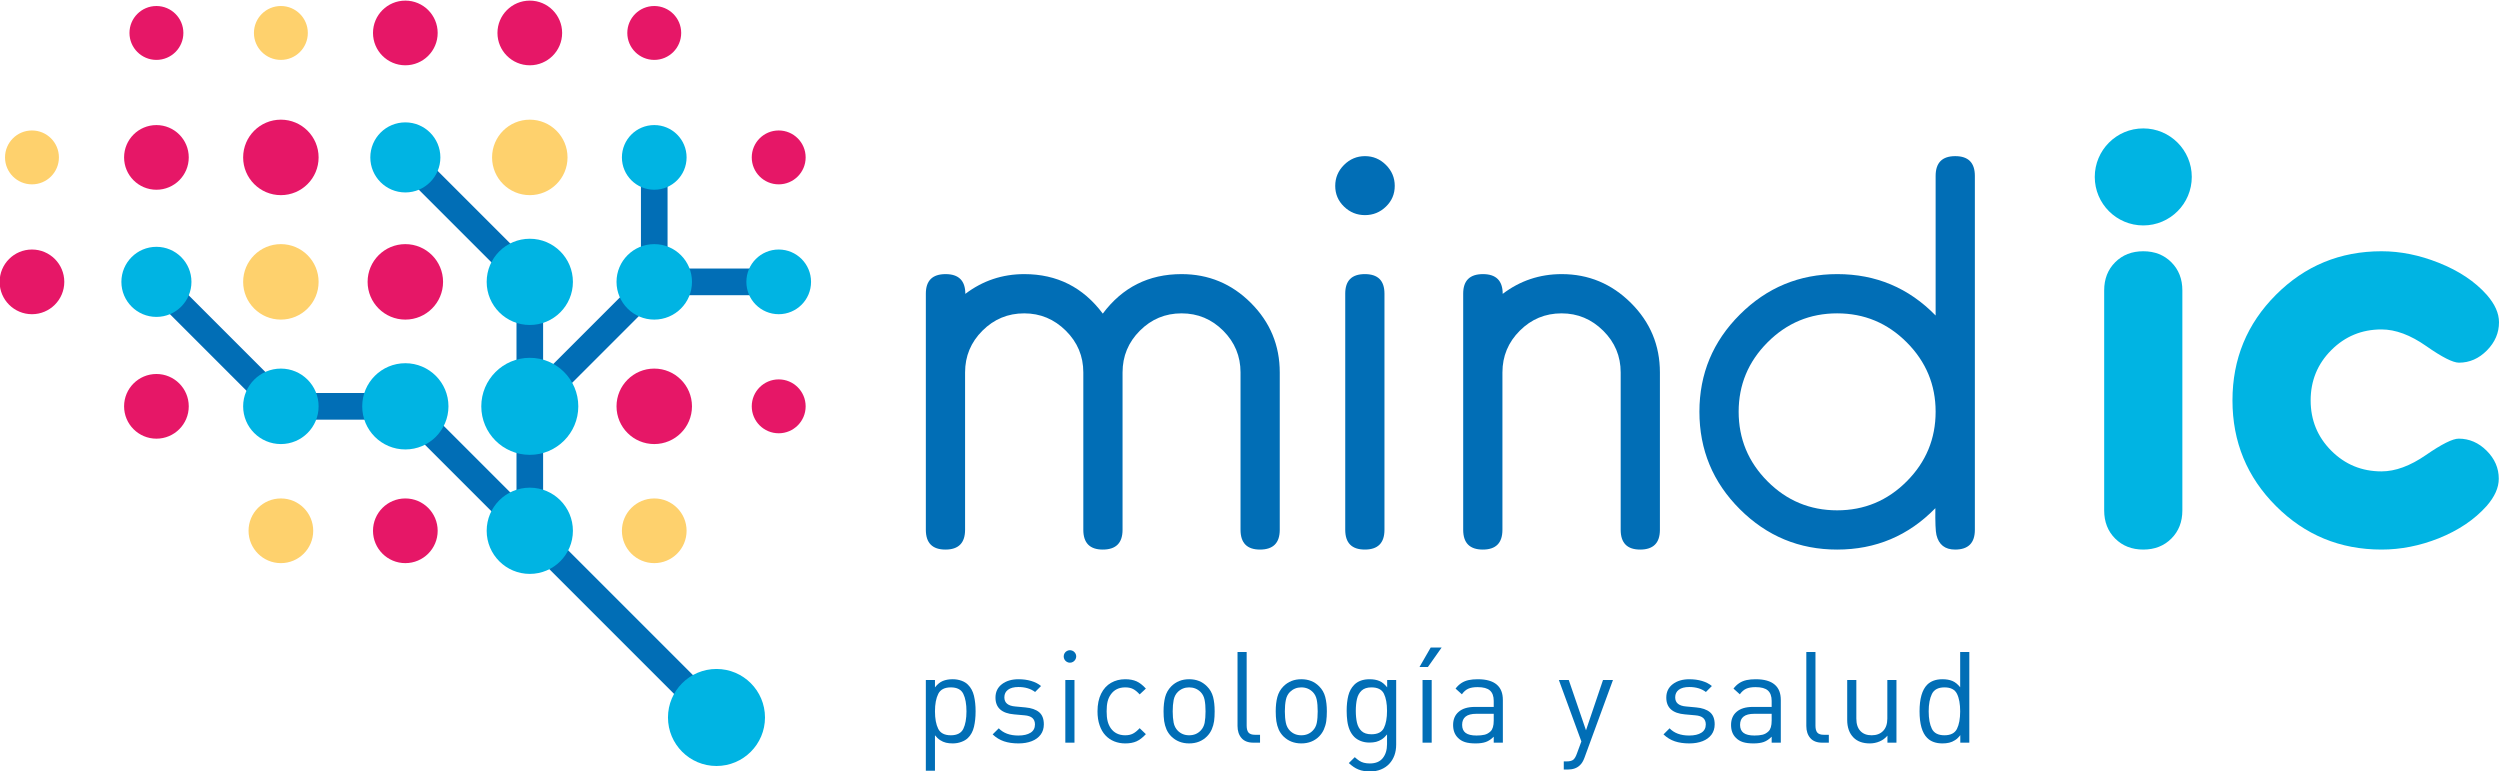 <?xml version="1.0" encoding="UTF-8" standalone="no"?>
<!-- Created with Inkscape (http://www.inkscape.org/) -->

<svg
   xmlns:dc="http://purl.org/dc/elements/1.1/"
   xmlns:cc="http://creativecommons.org/ns#"
   xmlns:rdf="http://www.w3.org/1999/02/22-rdf-syntax-ns#"
   xmlns:svg="http://www.w3.org/2000/svg"
   xmlns="http://www.w3.org/2000/svg"
   xmlns:sodipodi="http://sodipodi.sourceforge.net/DTD/sodipodi-0.dtd"
   xmlns:inkscape="http://www.inkscape.org/namespaces/inkscape"
   version="1.1"
   id="svg2"
   xml:space="preserve"
   width="420.882"
   height="129.811"
   viewBox="0 0 420.882 129.811"
   sodipodi:docname="logo_mindic.svg"
   inkscape:version="0.92.2 (5c3e80d, 2017-08-06)"><defs
     id="defs6"><clipPath
       clipPathUnits="userSpaceOnUse"
       id="clipPath18"><path
         d="M 0,841.89 H 1190.551 V 0 H 0 Z"
         id="path16"
         inkscape:connector-curvature="0" /></clipPath></defs><sodipodi:namedview
     pagecolor="#ffffff"
     bordercolor="#666666"
     borderopacity="1"
     objecttolerance="10"
     gridtolerance="10"
     guidetolerance="10"
     inkscape:pageopacity="0"
     inkscape:pageshadow="2"
     inkscape:window-width="1867"
     inkscape:window-height="1145"
     id="namedview4"
     showgrid="false"
     inkscape:zoom="2.3786081"
     inkscape:cx="173.79493"
     inkscape:cy="86.308914"
     inkscape:window-x="53"
     inkscape:window-y="27"
     inkscape:window-maximized="1"
     inkscape:current-layer="g10" /><g
     id="g10"
     inkscape:groupmode="layer"
     inkscape:label="logo_mindic"
     transform="matrix(1.333,0,0,-1.333,-251.747,410.37)"><g
       id="g136"
       transform="translate(350.486,240.943)"><path
         d="m 0,0 c 0,-1.664 -0.832,-2.498 -2.495,-2.498 -1.64,0 -2.46,0.834 -2.46,2.498 v 19.879 c 0,2.052 -0.73,3.808 -2.187,5.267 -1.459,1.461 -3.212,2.19 -5.263,2.19 -2.051,0 -3.805,-0.729 -5.263,-2.19 -1.458,-1.459 -2.186,-3.215 -2.186,-5.267 V 0 c 0,-1.664 -0.833,-2.498 -2.496,-2.498 -1.64,0 -2.46,0.834 -2.46,2.498 v 19.879 c 0,2.052 -0.737,3.808 -2.209,5.267 -1.473,1.461 -3.225,2.19 -5.257,2.19 -2.056,0 -3.815,-0.729 -5.276,-2.19 -1.461,-1.459 -2.191,-3.215 -2.191,-5.267 V 0 c 0,-1.664 -0.826,-2.498 -2.479,-2.498 -1.652,0 -2.476,0.834 -2.476,2.498 v 29.828 c 0,1.643 0.831,2.464 2.494,2.464 1.662,0 2.494,-0.833 2.494,-2.495 2.188,1.662 4.67,2.495 7.45,2.495 4.123,0 7.427,-1.664 9.91,-4.989 2.484,3.325 5.798,4.989 9.945,4.989 3.418,0 6.34,-1.216 8.765,-3.645 C -1.214,26.219 0,23.295 0,19.874 Z"
         style="fill:#016eb6;fill-opacity:1;fill-rule:nonzero;stroke:none"
         id="path138"
         inkscape:connector-curvature="0" /></g><g
       id="g140"
       transform="translate(363.71,270.772)"><path
         d="m 0,0 v -29.828 c 0,-1.664 -0.826,-2.498 -2.477,-2.498 -1.652,0 -2.478,0.834 -2.478,2.498 V 0 c 0,1.643 0.826,2.464 2.478,2.464 C -0.826,2.464 0,1.643 0,0 m 1.299,13.604 c 0,-1.026 -0.369,-1.897 -1.11,-2.614 -0.741,-0.719 -1.625,-1.076 -2.649,-1.076 -1.025,0 -1.908,0.357 -2.648,1.076 -0.741,0.717 -1.111,1.588 -1.111,2.614 0,1.025 0.37,1.908 1.111,2.648 0.74,0.74 1.623,1.111 2.648,1.111 1.024,0 1.908,-0.371 2.649,-1.111 0.741,-0.74 1.11,-1.623 1.11,-2.648"
         style="fill:#016eb6;fill-opacity:1;fill-rule:nonzero;stroke:none"
         id="path142"
         inkscape:connector-curvature="0" /></g><g
       id="g144"
       transform="translate(398.498,240.943)"><path
         d="m 0,0 c 0,-1.664 -0.831,-2.498 -2.495,-2.498 -1.639,0 -2.46,0.834 -2.46,2.498 v 19.879 c 0,2.052 -0.736,3.808 -2.21,5.267 -1.473,1.461 -3.225,2.19 -5.257,2.19 -2.056,0 -3.813,-0.729 -5.274,-2.19 -1.462,-1.459 -2.193,-3.215 -2.193,-5.267 V 0 c 0,-1.664 -0.825,-2.498 -2.477,-2.498 -1.653,0 -2.479,0.834 -2.479,2.498 v 29.828 c 0,1.643 0.832,2.464 2.496,2.464 1.662,0 2.495,-0.833 2.495,-2.495 2.187,1.662 4.669,2.495 7.45,2.495 3.393,0 6.309,-1.216 8.748,-3.645 C -1.218,26.219 0,23.295 0,19.874 Z"
         style="fill:#016eb6;fill-opacity:1;fill-rule:nonzero;stroke:none"
         id="path146"
         inkscape:connector-curvature="0" /></g><g
       id="g148"
       transform="translate(433.32,255.857)"><path
         d="m 0,0 c 0,3.4 -1.217,6.32 -3.649,8.76 -2.434,2.441 -5.364,3.662 -8.79,3.662 -3.427,0 -6.357,-1.221 -8.79,-3.662 -2.433,-2.44 -3.649,-5.36 -3.649,-8.76 0,-3.422 1.216,-6.354 3.649,-8.795 2.433,-2.441 5.363,-3.66 8.79,-3.66 3.426,0 6.356,1.219 8.79,3.66 C -1.217,-6.354 0,-3.422 0,0 m 4.955,-14.916 c 0,-1.664 -0.832,-2.496 -2.495,-2.496 -1.275,0 -2.062,0.615 -2.357,1.846 -0.115,0.478 -0.161,1.607 -0.137,3.382 -3.395,-3.484 -7.529,-5.228 -12.405,-5.228 -4.785,0 -8.88,1.699 -12.286,5.098 -3.405,3.398 -5.108,7.502 -5.108,12.314 0,4.789 1.704,8.883 5.115,12.279 3.409,3.4 7.509,5.099 12.298,5.099 4.882,0 9.022,-1.743 12.42,-5.23 v 17.631 c 0,1.665 0.825,2.498 2.478,2.498 1.652,0 2.477,-0.833 2.477,-2.496 z"
         style="fill:#016eb6;fill-opacity:1;fill-rule:nonzero;stroke:none"
         id="path150"
         inkscape:connector-curvature="0" /></g><g
       id="g152"
       transform="translate(464.481,243.387)"><path
         d="m 0,0 c 0,-1.44 -0.463,-2.625 -1.389,-3.551 -0.925,-0.926 -2.109,-1.39 -3.548,-1.39 -1.44,0 -2.624,0.464 -3.549,1.39 C -9.412,-2.625 -9.874,-1.44 -9.874,0 v 27.793 c 0,1.44 0.462,2.624 1.388,3.551 0.925,0.927 2.109,1.39 3.549,1.39 1.439,0 2.623,-0.463 3.548,-1.39 C -0.463,30.417 0,29.233 0,27.793 Z"
         style="fill:#00b4e3;fill-opacity:1;fill-rule:nonzero;stroke:none"
         id="path154"
         inkscape:connector-curvature="0" /></g><g
       id="g156"
       transform="translate(504.472,267.154)"><path
         d="m 0,0 c 0,-1.342 -0.508,-2.527 -1.526,-3.557 -1.019,-1.031 -2.197,-1.547 -3.535,-1.547 -0.759,0 -2.138,0.7 -4.133,2.099 -1.995,1.398 -3.877,2.099 -5.647,2.099 -2.489,0 -4.602,-0.871 -6.341,-2.614 -1.738,-1.741 -2.607,-3.858 -2.607,-6.351 0,-2.493 0.869,-4.609 2.607,-6.352 1.739,-1.741 3.852,-2.611 6.341,-2.611 1.749,0 3.62,0.688 5.616,2.067 1.996,1.378 3.373,2.067 4.135,2.067 1.336,0 2.515,-0.509 3.532,-1.527 1.019,-1.017 1.529,-2.197 1.529,-3.534 0,-1.132 -0.516,-2.283 -1.543,-3.455 -1.524,-1.708 -3.539,-3.065 -6.049,-4.073 -2.387,-0.947 -4.792,-1.42 -7.22,-1.42 -5.225,0 -9.669,1.833 -13.329,5.498 -3.662,3.664 -5.492,8.111 -5.492,13.34 0,5.23 1.83,9.676 5.492,13.341 3.66,3.664 8.104,5.497 13.329,5.497 2.386,0 4.793,-0.485 7.22,-1.453 C -5.07,6.502 -3.043,5.152 -1.542,3.462 -0.514,2.287 0,1.134 0,0"
         style="fill:#00b4e3;fill-opacity:1;fill-rule:nonzero;stroke:none"
         id="path158"
         inkscape:connector-curvature="0" /></g><g
       id="g160"
       transform="translate(465.671,285.509)"><path
         d="m 0,0 c 0,-3.384 -2.743,-6.126 -6.127,-6.126 -3.383,0 -6.126,2.742 -6.126,6.126 0,3.384 2.743,6.128 6.126,6.128 C -2.743,6.128 0,3.384 0,0"
         style="fill:#00b4e3;fill-opacity:1;fill-rule:nonzero;stroke:none"
         id="path162"
         inkscape:connector-curvature="0" /></g><g
       id="g164"
       transform="translate(257.45,255.84)"><path
         d="m 0,0 14.733,14.734 h 14.434 v 3.364 H 15.718 V 31.785 H 12.356 V 17.112 L 0,4.756 v 12.356 l -15.872,15.87 -2.377,-2.377 14.887,-14.886 v -26.682 l -13.342,13.34 h -15.718 l -14.887,14.888 -2.377,-2.377 15.871,-15.872 h 15.719 l 38.464,-38.465 2.378,2.377 L 0,-14.326 Z"
         style="fill:#016eb6;fill-opacity:1;fill-rule:nonzero;stroke:none"
         id="path166"
         inkscape:connector-curvature="0" /></g><g
       id="g168"
       transform="translate(261.214,240.818)"><path
         d="m 0,0 c 0,-3.008 -2.438,-5.445 -5.445,-5.445 -3.008,0 -5.446,2.437 -5.446,5.445 0,3.008 2.438,5.446 5.446,5.446 C -2.438,5.446 0,3.008 0,0"
         style="fill:#00b4e3;fill-opacity:1;fill-rule:nonzero;stroke:none"
         id="path170"
         inkscape:connector-curvature="0" /></g><g
       id="g172"
       transform="translate(285.473,217.24)"><path
         d="m 0,0 c 0,-3.384 -2.743,-6.127 -6.126,-6.127 -3.384,0 -6.127,2.743 -6.127,6.127 0,3.383 2.743,6.127 6.127,6.127 C -2.743,6.127 0,3.383 0,0"
         style="fill:#00b4e3;fill-opacity:1;fill-rule:nonzero;stroke:none"
         id="path174"
         inkscape:connector-curvature="0" /></g><g
       id="g176"
       transform="translate(245.496,256.536)"><path
         d="m 0,0 c 0,-3.007 -2.438,-5.445 -5.445,-5.445 -3.009,0 -5.447,2.438 -5.447,5.445 0,3.009 2.438,5.446 5.447,5.446 C -2.438,5.446 0,3.009 0,0"
         style="fill:#00b4e3;fill-opacity:1;fill-rule:nonzero;stroke:none"
         id="path178"
         inkscape:connector-curvature="0" /></g><g
       id="g180"
       transform="translate(244.475,287.974)"><path
         d="m 0,0 c 0,-2.444 -1.981,-4.425 -4.424,-4.425 -2.445,0 -4.425,1.981 -4.425,4.425 0,2.444 1.98,4.425 4.425,4.425 C -1.981,4.425 0,2.444 0,0"
         style="fill:#00b4e3;fill-opacity:1;fill-rule:nonzero;stroke:none"
         id="path182"
         inkscape:connector-curvature="0" /></g><g
       id="g184"
       transform="translate(261.214,272.256)"><path
         d="m 0,0 c 0,-3.008 -2.438,-5.446 -5.445,-5.446 -3.008,0 -5.446,2.438 -5.446,5.446 0,3.008 2.438,5.445 5.446,5.445 C -2.438,5.445 0,3.008 0,0"
         style="fill:#00b4e3;fill-opacity:1;fill-rule:nonzero;stroke:none"
         id="path186"
         inkscape:connector-curvature="0" /></g><g
       id="g188"
       transform="translate(275.571,287.974)"><path
         d="m 0,0 c 0,-2.257 -1.828,-4.084 -4.084,-4.084 -2.256,0 -4.085,1.827 -4.085,4.084 0,2.257 1.829,4.085 4.085,4.085 C -1.828,4.085 0,2.257 0,0"
         style="fill:#00b4e3;fill-opacity:1;fill-rule:nonzero;stroke:none"
         id="path190"
         inkscape:connector-curvature="0" /></g><g
       id="g192"
       transform="translate(276.252,272.256)"><path
         d="m 0,0 c 0,-2.633 -2.134,-4.766 -4.765,-4.766 -2.631,0 -4.765,2.133 -4.765,4.766 0,2.632 2.134,4.766 4.765,4.766 C -2.134,4.766 0,2.632 0,0"
         style="fill:#00b4e3;fill-opacity:1;fill-rule:nonzero;stroke:none"
         id="path194"
         inkscape:connector-curvature="0" /></g><g
       id="g196"
       transform="translate(291.29,272.256)"><path
         d="m 0,0 c 0,-2.256 -1.828,-4.085 -4.084,-4.085 -2.256,0 -4.085,1.829 -4.085,4.085 0,2.256 1.829,4.085 4.085,4.085 C -1.828,4.085 0,2.256 0,0"
         style="fill:#00b4e3;fill-opacity:1;fill-rule:nonzero;stroke:none"
         id="path198"
         inkscape:connector-curvature="0" /></g><g
       id="g200"
       transform="translate(261.894,256.536)"><path
         d="m 0,0 c 0,-3.383 -2.743,-6.127 -6.126,-6.127 -3.384,0 -6.126,2.744 -6.126,6.127 0,3.384 2.742,6.128 6.126,6.128 C -2.743,6.128 0,3.384 0,0"
         style="fill:#00b4e3;fill-opacity:1;fill-rule:nonzero;stroke:none"
         id="path202"
         inkscape:connector-curvature="0" /></g><g
       id="g204"
       transform="translate(229.096,256.536)"><path
         d="m 0,0 c 0,-2.632 -2.133,-4.765 -4.765,-4.765 -2.632,0 -4.765,2.133 -4.765,4.765 0,2.632 2.133,4.767 4.765,4.767 C -2.133,4.767 0,2.632 0,0"
         style="fill:#00b4e3;fill-opacity:1;fill-rule:nonzero;stroke:none"
         id="path206"
         inkscape:connector-curvature="0" /></g><g
       id="g208"
       transform="translate(213.037,272.256)"><path
         d="m 0,0 c 0,-2.443 -1.98,-4.426 -4.424,-4.426 -2.444,0 -4.425,1.983 -4.425,4.426 0,2.443 1.981,4.426 4.425,4.426 C -1.98,4.426 0,2.443 0,0"
         style="fill:#00b4e3;fill-opacity:1;fill-rule:nonzero;stroke:none"
         id="path210"
         inkscape:connector-curvature="0" /></g><g
       id="g212"
       transform="translate(229.096,272.256)"><path
         d="m 0,0 c 0,-2.633 -2.133,-4.766 -4.765,-4.766 -2.632,0 -4.765,2.133 -4.765,4.766 0,2.632 2.133,4.766 4.765,4.766 C -2.133,4.766 0,2.632 0,0"
         style="fill:#fed16d;fill-opacity:1;fill-rule:nonzero;stroke:none"
         id="path214"
         inkscape:connector-curvature="0" /></g><g
       id="g216"
       transform="translate(244.815,272.256)"><path
         d="m 0,0 c 0,-2.633 -2.133,-4.766 -4.765,-4.766 -2.632,0 -4.765,2.133 -4.765,4.766 0,2.632 2.133,4.766 4.765,4.766 C -2.133,4.766 0,2.632 0,0"
         style="fill:#e61767;fill-opacity:1;fill-rule:nonzero;stroke:none"
         id="path218"
         inkscape:connector-curvature="0" /></g><g
       id="g220"
       transform="translate(229.096,287.974)"><path
         d="m 0,0 c 0,-2.632 -2.133,-4.766 -4.765,-4.766 -2.632,0 -4.765,2.134 -4.765,4.766 0,2.632 2.133,4.767 4.765,4.767 C -2.133,4.767 0,2.632 0,0"
         style="fill:#e61767;fill-opacity:1;fill-rule:nonzero;stroke:none"
         id="path222"
         inkscape:connector-curvature="0" /></g><g
       id="g224"
       transform="translate(260.534,287.974)"><path
         d="m 0,0 c 0,-2.632 -2.133,-4.766 -4.765,-4.766 -2.632,0 -4.765,2.134 -4.765,4.766 0,2.632 2.133,4.767 4.765,4.767 C -2.133,4.767 0,2.632 0,0"
         style="fill:#fed16d;fill-opacity:1;fill-rule:nonzero;stroke:none"
         id="path226"
         inkscape:connector-curvature="0" /></g><g
       id="g228"
       transform="translate(276.252,256.536)"><path
         d="m 0,0 c 0,-2.632 -2.134,-4.765 -4.765,-4.765 -2.631,0 -4.765,2.133 -4.765,4.765 0,2.632 2.134,4.767 4.765,4.767 C -2.134,4.767 0,2.632 0,0"
         style="fill:#e61767;fill-opacity:1;fill-rule:nonzero;stroke:none"
         id="path230"
         inkscape:connector-curvature="0" /></g><g
       id="g232"
       transform="translate(275.571,240.818)"><path
         d="m 0,0 c 0,-2.256 -1.828,-4.085 -4.084,-4.085 -2.256,0 -4.085,1.829 -4.085,4.085 0,2.256 1.829,4.085 4.085,4.085 C -1.828,4.085 0,2.256 0,0"
         style="fill:#fed16d;fill-opacity:1;fill-rule:nonzero;stroke:none"
         id="path234"
         inkscape:connector-curvature="0" /></g><g
       id="g236"
       transform="translate(244.134,240.818)"><path
         d="m 0,0 c 0,-2.256 -1.829,-4.085 -4.084,-4.085 -2.256,0 -4.085,1.829 -4.085,4.085 0,2.256 1.829,4.085 4.085,4.085 C -1.829,4.085 0,2.256 0,0"
         style="fill:#e61767;fill-opacity:1;fill-rule:nonzero;stroke:none"
         id="path238"
         inkscape:connector-curvature="0" /></g><g
       id="g240"
       transform="translate(228.416,240.818)"><path
         d="m 0,0 c 0,-2.256 -1.829,-4.085 -4.084,-4.085 -2.256,0 -4.084,1.829 -4.084,4.085 0,2.256 1.828,4.085 4.084,4.085 C -1.829,4.085 0,2.256 0,0"
         style="fill:#fed16d;fill-opacity:1;fill-rule:nonzero;stroke:none"
         id="path242"
         inkscape:connector-curvature="0" /></g><g
       id="g244"
       transform="translate(212.697,256.536)"><path
         d="m 0,0 c 0,-2.255 -1.829,-4.084 -4.084,-4.084 -2.256,0 -4.084,1.829 -4.084,4.084 0,2.257 1.828,4.085 4.084,4.085 C -1.829,4.085 0,2.257 0,0"
         style="fill:#e61767;fill-opacity:1;fill-rule:nonzero;stroke:none"
         id="path246"
         inkscape:connector-curvature="0" /></g><g
       id="g248"
       transform="translate(196.978,272.256)"><path
         d="m 0,0 c 0,-2.256 -1.828,-4.085 -4.084,-4.085 -2.256,0 -4.084,1.829 -4.084,4.085 0,2.256 1.828,4.085 4.084,4.085 C -1.828,4.085 0,2.256 0,0"
         style="fill:#e61767;fill-opacity:1;fill-rule:nonzero;stroke:none"
         id="path250"
         inkscape:connector-curvature="0" /></g><g
       id="g252"
       transform="translate(212.697,287.974)"><path
         d="m 0,0 c 0,-2.257 -1.829,-4.084 -4.084,-4.084 -2.256,0 -4.084,1.827 -4.084,4.084 0,2.257 1.828,4.084 4.084,4.084 C -1.829,4.084 0,2.257 0,0"
         style="fill:#e61767;fill-opacity:1;fill-rule:nonzero;stroke:none"
         id="path254"
         inkscape:connector-curvature="0" /></g><g
       id="g256"
       transform="translate(227.735,303.693)"><path
         d="m 0,0 c 0,-1.881 -1.524,-3.404 -3.403,-3.404 -1.88,0 -3.404,1.523 -3.404,3.404 0,1.879 1.524,3.402 3.404,3.402 C -1.524,3.402 0,1.879 0,0"
         style="fill:#fed16d;fill-opacity:1;fill-rule:nonzero;stroke:none"
         id="path258"
         inkscape:connector-curvature="0" /></g><g
       id="g260"
       transform="translate(244.134,303.693)"><path
         d="m 0,0 c 0,-2.256 -1.829,-4.085 -4.084,-4.085 -2.256,0 -4.085,1.829 -4.085,4.085 0,2.256 1.829,4.084 4.085,4.084 C -1.829,4.084 0,2.256 0,0"
         style="fill:#e61767;fill-opacity:1;fill-rule:nonzero;stroke:none"
         id="path262"
         inkscape:connector-curvature="0" /></g><g
       id="g264"
       transform="translate(259.853,303.693)"><path
         d="m 0,0 c 0,-2.256 -1.829,-4.085 -4.084,-4.085 -2.256,0 -4.085,1.829 -4.085,4.085 0,2.256 1.829,4.084 4.085,4.084 C -1.829,4.084 0,2.256 0,0"
         style="fill:#e61767;fill-opacity:1;fill-rule:nonzero;stroke:none"
         id="path266"
         inkscape:connector-curvature="0" /></g><g
       id="g268"
       transform="translate(274.89,303.693)"><path
         d="m 0,0 c 0,-1.881 -1.523,-3.404 -3.402,-3.404 -1.881,0 -3.404,1.523 -3.404,3.404 0,1.879 1.523,3.402 3.404,3.402 C -1.523,3.402 0,1.879 0,0"
         style="fill:#e61767;fill-opacity:1;fill-rule:nonzero;stroke:none"
         id="path270"
         inkscape:connector-curvature="0" /></g><g
       id="g272"
       transform="translate(290.608,287.974)"><path
         d="m 0,0 c 0,-1.88 -1.523,-3.403 -3.402,-3.403 -1.881,0 -3.405,1.523 -3.405,3.403 0,1.88 1.524,3.403 3.405,3.403 C -1.523,3.403 0,1.88 0,0"
         style="fill:#e61767;fill-opacity:1;fill-rule:nonzero;stroke:none"
         id="path274"
         inkscape:connector-curvature="0" /></g><g
       id="g276"
       transform="translate(290.608,256.536)"><path
         d="m 0,0 c 0,-1.88 -1.523,-3.403 -3.402,-3.403 -1.881,0 -3.405,1.523 -3.405,3.403 0,1.88 1.524,3.403 3.405,3.403 C -1.523,3.403 0,1.88 0,0"
         style="fill:#e61767;fill-opacity:1;fill-rule:nonzero;stroke:none"
         id="path278"
         inkscape:connector-curvature="0" /></g><g
       id="g280"
       transform="translate(212.017,303.693)"><path
         d="m 0,0 c 0,-1.881 -1.524,-3.404 -3.404,-3.404 -1.879,0 -3.404,1.523 -3.404,3.404 0,1.879 1.525,3.402 3.404,3.402 C -1.524,3.402 0,1.879 0,0"
         style="fill:#e61767;fill-opacity:1;fill-rule:nonzero;stroke:none"
         id="path282"
         inkscape:connector-curvature="0" /></g><g
       id="g284"
       transform="translate(196.298,287.974)"><path
         d="m 0,0 c 0,-1.88 -1.524,-3.403 -3.404,-3.403 -1.879,0 -3.403,1.523 -3.403,3.403 0,1.88 1.524,3.403 3.403,3.403 C -1.524,3.403 0,1.88 0,0"
         style="fill:#fed16d;fill-opacity:1;fill-rule:nonzero;stroke:none"
         id="path286"
         inkscape:connector-curvature="0" /></g><g
       id="g288"
       transform="translate(310.919,218.017)"><path
         d="M 0,0 C 0,0.933 -0.135,1.67 -0.401,2.209 -0.67,2.752 -1.193,3.024 -1.979,3.024 -2.762,3.024 -3.291,2.75 -3.563,2.205 -3.838,1.656 -3.978,0.921 -3.978,0 c 0,-0.93 0.138,-1.665 0.41,-2.208 0.273,-0.543 0.802,-0.817 1.589,-0.817 0.786,0 1.309,0.268 1.578,0.807 C -0.135,-1.677 0,-0.937 0,0 m 1.153,0 c 0,-0.729 -0.07,-1.383 -0.206,-1.961 -0.14,-0.58 -0.393,-1.047 -0.76,-1.4 -0.205,-0.207 -0.48,-0.372 -0.824,-0.498 -0.345,-0.131 -0.715,-0.194 -1.109,-0.194 -0.307,0 -0.588,0.03 -0.84,0.09 -0.252,0.059 -0.494,0.165 -0.736,0.323 -0.237,0.152 -0.455,0.36 -0.656,0.615 v -4.477 h -1.153 v 11.46 h 1.153 V 3.024 c 0.306,0.391 0.634,0.662 0.989,0.809 0.354,0.146 0.766,0.221 1.243,0.221 0.394,0 0.764,-0.063 1.109,-0.186 C -0.293,3.744 -0.018,3.574 0.187,3.362 0.554,3.005 0.807,2.535 0.947,1.958 1.083,1.38 1.153,0.729 1.153,0"
         style="fill:#016eb6;fill-opacity:1;fill-rule:nonzero;stroke:none"
         id="path290"
         inkscape:connector-curvature="0" /></g><g
       id="g292"
       transform="translate(320.69,216.375)"><path
         d="m 0,0 c 0,-0.504 -0.132,-0.935 -0.398,-1.298 -0.267,-0.36 -0.643,-0.639 -1.123,-0.827 -0.483,-0.192 -1.045,-0.286 -1.689,-0.286 -0.686,0 -1.296,0.088 -1.823,0.265 -0.528,0.178 -1.006,0.47 -1.431,0.874 l 0.772,0.768 c 0.575,-0.605 1.398,-0.911 2.466,-0.911 0.66,0 1.175,0.117 1.549,0.354 0.369,0.234 0.557,0.584 0.557,1.043 0,0.347 -0.108,0.615 -0.319,0.812 -0.212,0.192 -0.547,0.307 -1.002,0.344 l -1.304,0.117 c -1.578,0.13 -2.362,0.841 -2.362,2.121 0,0.712 0.268,1.278 0.811,1.694 0.541,0.414 1.243,0.625 2.102,0.625 0.57,0 1.101,-0.072 1.593,-0.216 0.493,-0.146 0.911,-0.358 1.248,-0.642 L -1.104,4.084 C -1.655,4.5 -2.356,4.712 -3.21,4.712 -3.782,4.712 -4.22,4.596 -4.525,4.366 -4.833,4.137 -4.987,3.817 -4.987,3.409 c 0,-0.699 0.464,-1.082 1.391,-1.156 L -2.331,2.136 C -1.583,2.068 -1.004,1.868 -0.603,1.539 -0.202,1.208 0,0.694 0,0"
         style="fill:#016eb6;fill-opacity:1;fill-rule:nonzero;stroke:none"
         id="path294"
         inkscape:connector-curvature="0" /></g><path
       d="m 324.56,214.058 h -1.156 v 7.917 h 1.156 z m 0.219,10.883 c 0,-0.137 -0.038,-0.27 -0.112,-0.388 -0.072,-0.123 -0.166,-0.216 -0.286,-0.288 -0.123,-0.073 -0.255,-0.108 -0.402,-0.108 -0.137,0 -0.267,0.035 -0.388,0.108 -0.123,0.072 -0.217,0.165 -0.286,0.288 -0.071,0.118 -0.105,0.251 -0.105,0.388 0,0.149 0.034,0.285 0.105,0.404 0.069,0.118 0.163,0.217 0.286,0.284 0.121,0.071 0.251,0.108 0.388,0.108 0.104,0 0.208,-0.023 0.31,-0.064 0.101,-0.038 0.189,-0.101 0.261,-0.175 0.074,-0.076 0.131,-0.161 0.172,-0.255 0.035,-0.096 0.057,-0.194 0.057,-0.302"
       style="fill:#016eb6;fill-opacity:1;fill-rule:nonzero;stroke:none"
       id="path296"
       inkscape:connector-curvature="0" /><g
       id="g298"
       transform="translate(333.576,215.134)"><path
         d="m 0,0 c -0.397,-0.431 -0.792,-0.731 -1.185,-0.909 -0.393,-0.175 -0.866,-0.261 -1.422,-0.261 -0.493,0 -0.955,0.086 -1.386,0.257 -0.432,0.174 -0.805,0.431 -1.118,0.767 -0.316,0.336 -0.559,0.762 -0.734,1.274 -0.179,0.508 -0.263,1.096 -0.263,1.755 0,0.868 0.15,1.609 0.454,2.222 0.305,0.613 0.721,1.071 1.249,1.374 0.527,0.305 1.129,0.458 1.798,0.458 0.56,0 1.037,-0.09 1.428,-0.265 C -0.79,6.496 -0.397,6.19 0,5.755 L -0.784,5.02 c -0.292,0.323 -0.574,0.552 -0.841,0.686 -0.267,0.135 -0.593,0.201 -0.982,0.201 -0.8,0 -1.41,-0.302 -1.83,-0.905 C -4.617,4.745 -4.753,4.451 -4.833,4.117 -4.915,3.786 -4.954,3.373 -4.954,2.883 c 0,-0.49 0.039,-0.899 0.121,-1.23 0.08,-0.333 0.216,-0.633 0.396,-0.9 0.424,-0.598 1.036,-0.896 1.83,-0.896 0.378,0 0.7,0.069 0.962,0.203 0.265,0.13 0.553,0.364 0.861,0.693 z"
         style="fill:#016eb6;fill-opacity:1;fill-rule:nonzero;stroke:none"
         id="path300"
         inkscape:connector-curvature="0" /></g><g
       id="g302"
       transform="translate(341.113,218.017)"><path
         d="M 0,0 C 0,0.574 -0.04,1.061 -0.122,1.46 -0.202,1.858 -0.374,2.186 -0.628,2.442 -1.016,2.827 -1.5,3.024 -2.073,3.024 -2.636,3.024 -3.112,2.827 -3.51,2.442 -3.772,2.176 -3.946,1.837 -4.027,1.433 -4.106,1.027 -4.147,0.547 -4.147,0 c 0,-0.556 0.041,-1.037 0.12,-1.439 0.081,-0.401 0.255,-0.738 0.517,-1.004 0.386,-0.389 0.866,-0.582 1.437,-0.582 0.587,0 1.067,0.193 1.445,0.582 0.258,0.262 0.43,0.589 0.512,0.98 C -0.04,-1.067 0,-0.583 0,0 m 1.151,0 c 0,-0.463 -0.02,-0.871 -0.069,-1.229 C 1.029,-1.589 0.933,-1.934 0.79,-2.267 0.646,-2.599 0.444,-2.896 0.187,-3.159 c -0.593,-0.598 -1.348,-0.894 -2.256,-0.894 -0.908,0 -1.66,0.296 -2.268,0.894 -0.255,0.263 -0.457,0.556 -0.598,0.879 -0.139,0.325 -0.236,0.672 -0.291,1.037 -0.05,0.368 -0.076,0.78 -0.076,1.243 0,0.695 0.069,1.298 0.202,1.808 0.136,0.511 0.392,0.958 0.763,1.34 0.602,0.604 1.357,0.906 2.268,0.906 0.916,0 1.667,-0.302 2.256,-0.906 C 0.561,2.779 0.813,2.333 0.952,1.817 1.086,1.302 1.151,0.695 1.151,0"
         style="fill:#016eb6;fill-opacity:1;fill-rule:nonzero;stroke:none"
         id="path304"
         inkscape:connector-curvature="0" /></g><g
       id="g306"
       transform="translate(347.995,214.058)"><path
         d="m 0,0 h -0.836 c -0.666,0 -1.166,0.192 -1.502,0.58 -0.337,0.387 -0.504,0.897 -0.504,1.525 v 9.345 h 1.154 v -9.3 c 0,-0.401 0.079,-0.695 0.237,-0.879 0.158,-0.181 0.43,-0.275 0.823,-0.275 H 0 Z"
         style="fill:#016eb6;fill-opacity:1;fill-rule:nonzero;stroke:none"
         id="path308"
         inkscape:connector-curvature="0" /></g><g
       id="g310"
       transform="translate(355.278,218.017)"><path
         d="M 0,0 C 0,0.574 -0.041,1.061 -0.121,1.46 -0.203,1.858 -0.37,2.186 -0.629,2.442 -1.014,2.827 -1.496,3.024 -2.074,3.024 -2.633,3.024 -3.111,2.827 -3.51,2.442 -3.771,2.176 -3.944,1.837 -4.023,1.433 -4.107,1.027 -4.148,0.547 -4.148,0 c 0,-0.556 0.041,-1.037 0.125,-1.439 0.079,-0.401 0.252,-0.738 0.513,-1.004 0.385,-0.389 0.865,-0.582 1.436,-0.582 0.588,0 1.068,0.193 1.445,0.582 0.263,0.262 0.434,0.589 0.512,0.98 C -0.039,-1.067 0,-0.583 0,0 M 1.156,0 C 1.156,-0.463 1.131,-0.871 1.082,-1.229 1.033,-1.589 0.934,-1.934 0.789,-2.267 0.646,-2.599 0.447,-2.896 0.19,-3.159 c -0.594,-0.598 -1.348,-0.894 -2.258,-0.894 -0.905,0 -1.662,0.296 -2.267,0.894 -0.257,0.263 -0.458,0.556 -0.598,0.879 -0.139,0.325 -0.237,0.672 -0.29,1.037 -0.052,0.368 -0.078,0.78 -0.078,1.243 0,0.695 0.067,1.298 0.205,1.808 0.136,0.511 0.387,0.958 0.761,1.34 0.601,0.604 1.355,0.906 2.267,0.906 0.914,0 1.67,-0.302 2.258,-0.906 C 0.561,2.779 0.816,2.333 0.951,1.817 1.086,1.302 1.156,0.695 1.156,0"
         style="fill:#016eb6;fill-opacity:1;fill-rule:nonzero;stroke:none"
         id="path312"
         inkscape:connector-curvature="0" /></g><g
       id="g314"
       transform="translate(364.034,218.079)"><path
         d="M 0,0 C 0,0.911 -0.133,1.633 -0.394,2.164 -0.658,2.693 -1.182,2.962 -1.97,2.962 -2.508,2.962 -2.925,2.825 -3.213,2.555 -3.501,2.284 -3.695,1.931 -3.797,1.49 -3.896,1.051 -3.944,0.555 -3.944,0 c 0,-0.557 0.048,-1.055 0.147,-1.494 0.102,-0.44 0.296,-0.794 0.584,-1.065 0.288,-0.268 0.705,-0.402 1.243,-0.402 0.788,0 1.312,0.265 1.576,0.798 C -0.133,-1.634 0,-0.91 0,0 m 1.155,-4.267 c 0,-0.49 -0.073,-0.941 -0.219,-1.35 C 0.785,-6.025 0.572,-6.384 0.283,-6.691 -0.006,-7.002 -0.358,-7.24 -0.773,-7.407 -1.189,-7.576 -1.646,-7.66 -2.143,-7.66 c -0.276,0 -0.535,0.021 -0.776,0.062 -0.239,0.036 -0.469,0.098 -0.686,0.187 -0.219,0.086 -0.424,0.198 -0.622,0.333 -0.196,0.134 -0.394,0.296 -0.599,0.48 l 0.75,0.745 c 0.207,-0.184 0.398,-0.333 0.569,-0.449 0.171,-0.115 0.366,-0.202 0.582,-0.257 0.22,-0.056 0.469,-0.087 0.753,-0.087 0.728,0 1.271,0.223 1.633,0.673 C -0.182,-5.525 0,-4.941 0,-4.218 v 1.241 c -0.201,-0.258 -0.419,-0.462 -0.658,-0.619 -0.239,-0.151 -0.481,-0.258 -0.728,-0.322 -0.251,-0.059 -0.525,-0.09 -0.831,-0.09 -0.392,0 -0.753,0.063 -1.084,0.189 -0.33,0.127 -0.608,0.301 -0.832,0.521 -0.256,0.259 -0.453,0.559 -0.592,0.894 -0.14,0.336 -0.239,0.708 -0.292,1.116 -0.053,0.409 -0.081,0.837 -0.081,1.288 0,0.724 0.068,1.36 0.205,1.917 0.141,0.554 0.392,1.016 0.76,1.383 0.463,0.459 1.106,0.691 1.932,0.691 0.476,0 0.889,-0.074 1.238,-0.22 0.35,-0.148 0.672,-0.418 0.979,-0.809 v 0.934 h 1.139 z"
         style="fill:#016eb6;fill-opacity:1;fill-rule:nonzero;stroke:none"
         id="path316"
         inkscape:connector-curvature="0" /></g><path
       d="m 369.675,214.058 h -1.156 v 7.917 h 1.156 z m 1.256,12.016 -1.733,-2.458 h -1.062 l 1.414,2.458 z"
       style="fill:#016eb6;fill-opacity:1;fill-rule:nonzero;stroke:none"
       id="path318"
       inkscape:connector-curvature="0" /><g
       id="g320"
       transform="translate(377.51,216.848)"><path
         d="m 0,0 v 0.854 h -2.224 c -1.179,0 -1.767,-0.467 -1.767,-1.395 0,-0.453 0.146,-0.792 0.439,-1.014 0.293,-0.219 0.75,-0.333 1.375,-0.333 0.399,0 0.735,0.032 1.016,0.1 0.273,0.062 0.528,0.206 0.76,0.426 C -0.134,-1.107 0,-0.653 0,0 M 1.153,-2.79 H 0 v 0.755 c -0.321,-0.321 -0.651,-0.543 -0.993,-0.665 -0.34,-0.123 -0.774,-0.184 -1.297,-0.184 -0.535,0 -0.982,0.053 -1.337,0.166 -0.36,0.114 -0.659,0.297 -0.907,0.556 -0.397,0.397 -0.597,0.934 -0.597,1.609 0,0.706 0.237,1.265 0.712,1.668 0.473,0.408 1.154,0.611 2.035,0.611 L 0,1.726 V 2.488 C 0,3.078 -0.159,3.516 -0.478,3.8 -0.794,4.082 -1.312,4.224 -2.03,4.224 -2.528,4.224 -2.923,4.158 -3.218,4.023 -3.515,3.89 -3.784,3.656 -4.022,3.319 l -0.799,0.722 c 0.225,0.294 0.474,0.529 0.744,0.704 0.275,0.176 0.576,0.298 0.909,0.37 0.333,0.071 0.716,0.107 1.151,0.107 0.545,0 1.016,-0.058 1.408,-0.171 C -0.216,4.94 0.112,4.772 0.376,4.549 0.638,4.327 0.833,4.055 0.961,3.731 1.091,3.409 1.153,3.027 1.153,2.582 Z"
         style="fill:#016eb6;fill-opacity:1;fill-rule:nonzero;stroke:none"
         id="path322"
         inkscape:connector-curvature="0" /></g><g
       id="g324"
       transform="translate(392.569,221.975)"><path
         d="m 0,0 -3.605,-9.834 c -0.153,-0.414 -0.341,-0.722 -0.567,-0.928 -0.371,-0.366 -0.883,-0.549 -1.539,-0.549 h -0.502 v 1.028 h 0.355 c 0.39,0 0.672,0.072 0.848,0.212 0.171,0.144 0.323,0.399 0.453,0.772 L -3.99,-7.76 -6.834,0 h 1.25 L -3.407,-6.354 -1.257,0 Z"
         style="fill:#016eb6;fill-opacity:1;fill-rule:nonzero;stroke:none"
         id="path326"
         inkscape:connector-curvature="0" /></g><g
       id="g328"
       transform="translate(405.415,216.375)"><path
         d="m 0,0 c 0,-0.504 -0.135,-0.935 -0.399,-1.298 -0.271,-0.36 -0.642,-0.639 -1.124,-0.827 -0.483,-0.192 -1.045,-0.286 -1.692,-0.286 -0.684,0 -1.292,0.088 -1.821,0.265 -0.528,0.178 -1.006,0.47 -1.428,0.874 l 0.767,0.768 c 0.578,-0.605 1.4,-0.911 2.468,-0.911 0.661,0 1.178,0.117 1.547,0.354 0.37,0.234 0.559,0.584 0.559,1.043 0,0.347 -0.107,0.615 -0.319,0.812 -0.21,0.192 -0.546,0.307 -1,0.344 l -1.306,0.117 c -1.576,0.13 -2.363,0.841 -2.363,2.121 0,0.712 0.271,1.278 0.814,1.694 0.539,0.414 1.242,0.624 2.1,0.624 0.57,0 1.101,-0.071 1.593,-0.215 0.495,-0.146 0.909,-0.358 1.25,-0.642 L -1.109,4.084 c -0.547,0.416 -1.249,0.628 -2.106,0.628 -0.57,0 -1.01,-0.116 -1.315,-0.346 -0.306,-0.229 -0.457,-0.549 -0.457,-0.958 0,-0.698 0.461,-1.081 1.389,-1.155 L -2.336,2.136 C -1.586,2.068 -1.008,1.867 -0.607,1.539 -0.203,1.208 0,0.694 0,0"
         style="fill:#016eb6;fill-opacity:1;fill-rule:nonzero;stroke:none"
         id="path330"
         inkscape:connector-curvature="0" /></g><g
       id="g332"
       transform="translate(412.612,216.848)"><path
         d="m 0,0 v 0.854 h -2.225 c -1.177,0 -1.766,-0.467 -1.766,-1.395 0,-0.453 0.145,-0.792 0.439,-1.014 0.294,-0.219 0.753,-0.333 1.376,-0.333 0.397,0 0.738,0.032 1.012,0.1 0.276,0.062 0.533,0.206 0.761,0.426 C -0.133,-1.107 0,-0.653 0,0 M 1.155,-2.79 H 0 v 0.755 c -0.322,-0.321 -0.652,-0.543 -0.991,-0.665 -0.341,-0.123 -0.777,-0.184 -1.3,-0.184 -0.535,0 -0.98,0.053 -1.336,0.166 -0.356,0.114 -0.658,0.297 -0.905,0.556 -0.4,0.397 -0.597,0.934 -0.597,1.609 0,0.706 0.234,1.265 0.709,1.668 0.476,0.408 1.154,0.611 2.035,0.611 L 0,1.726 V 2.488 C 0,3.078 -0.16,3.516 -0.478,3.8 -0.793,4.082 -1.311,4.224 -2.027,4.224 -2.526,4.224 -2.921,4.158 -3.217,4.023 -3.513,3.89 -3.783,3.656 -4.022,3.319 l -0.8,0.722 c 0.228,0.294 0.474,0.529 0.748,0.704 0.271,0.176 0.575,0.298 0.906,0.37 0.332,0.071 0.718,0.107 1.153,0.107 0.543,0 1.017,-0.058 1.406,-0.171 C -0.215,4.94 0.114,4.772 0.375,4.549 0.64,4.327 0.832,4.055 0.963,3.731 1.089,3.409 1.155,3.027 1.155,2.582 Z"
         style="fill:#016eb6;fill-opacity:1;fill-rule:nonzero;stroke:none"
         id="path334"
         inkscape:connector-curvature="0" /></g><g
       id="g336"
       transform="translate(419.832,214.058)"><path
         d="m 0,0 h -0.839 c -0.661,0 -1.163,0.192 -1.5,0.58 -0.336,0.387 -0.504,0.897 -0.504,1.525 v 9.345 h 1.155 V 2.149 c 0,-0.4 0.078,-0.694 0.235,-0.878 C -1.296,1.09 -1.02,0.996 -0.628,0.996 H 0 Z"
         style="fill:#016eb6;fill-opacity:1;fill-rule:nonzero;stroke:none"
         id="path338"
         inkscape:connector-curvature="0" /></g><g
       id="g340"
       transform="translate(428.372,214.058)"><path
         d="M 0,0 H -1.139 V 0.887 C -1.411,0.566 -1.742,0.323 -2.127,0.157 -2.518,-0.012 -2.931,-0.094 -3.37,-0.094 c -0.874,0 -1.557,0.243 -2.049,0.736 -0.272,0.274 -0.474,0.597 -0.603,0.967 -0.132,0.37 -0.199,0.791 -0.199,1.257 v 5.051 h 1.155 V 3.039 c 0,-0.683 0.17,-1.202 0.511,-1.562 0.34,-0.364 0.815,-0.543 1.418,-0.543 0.616,0 1.098,0.181 1.451,0.546 0.353,0.365 0.534,0.884 0.534,1.559 V 7.917 H 0 Z"
         style="fill:#016eb6;fill-opacity:1;fill-rule:nonzero;stroke:none"
         id="path342"
         inkscape:connector-curvature="0" /></g><g
       id="g344"
       transform="translate(436.419,218.017)"><path
         d="m 0,0 c 0,0.933 -0.133,1.67 -0.402,2.209 -0.267,0.543 -0.794,0.814 -1.58,0.814 -0.783,0 -1.312,-0.275 -1.584,-0.824 C -3.839,1.646 -3.975,0.915 -3.975,0 c 0,-0.93 0.134,-1.665 0.403,-2.208 0.272,-0.543 0.8,-0.817 1.59,-0.817 0.78,0 1.305,0.268 1.576,0.807 C -0.136,-1.677 0,-0.937 0,0 m 1.156,-3.959 h -1.14 v 0.949 c -0.201,-0.266 -0.42,-0.478 -0.66,-0.63 -0.243,-0.158 -0.491,-0.264 -0.745,-0.323 -0.259,-0.06 -0.539,-0.09 -0.842,-0.09 -0.83,0 -1.47,0.228 -1.933,0.692 -0.644,0.641 -0.965,1.764 -0.965,3.361 0,1.592 0.321,2.711 0.965,3.362 0.463,0.459 1.103,0.691 1.933,0.691 0.482,0 0.897,-0.074 1.251,-0.22 C -0.633,3.686 -0.303,3.421 0,3.039 v 4.452 h 1.156 z"
         style="fill:#016eb6;fill-opacity:1;fill-rule:nonzero;stroke:none"
         id="path346"
         inkscape:connector-curvature="0" /></g></g></svg>
